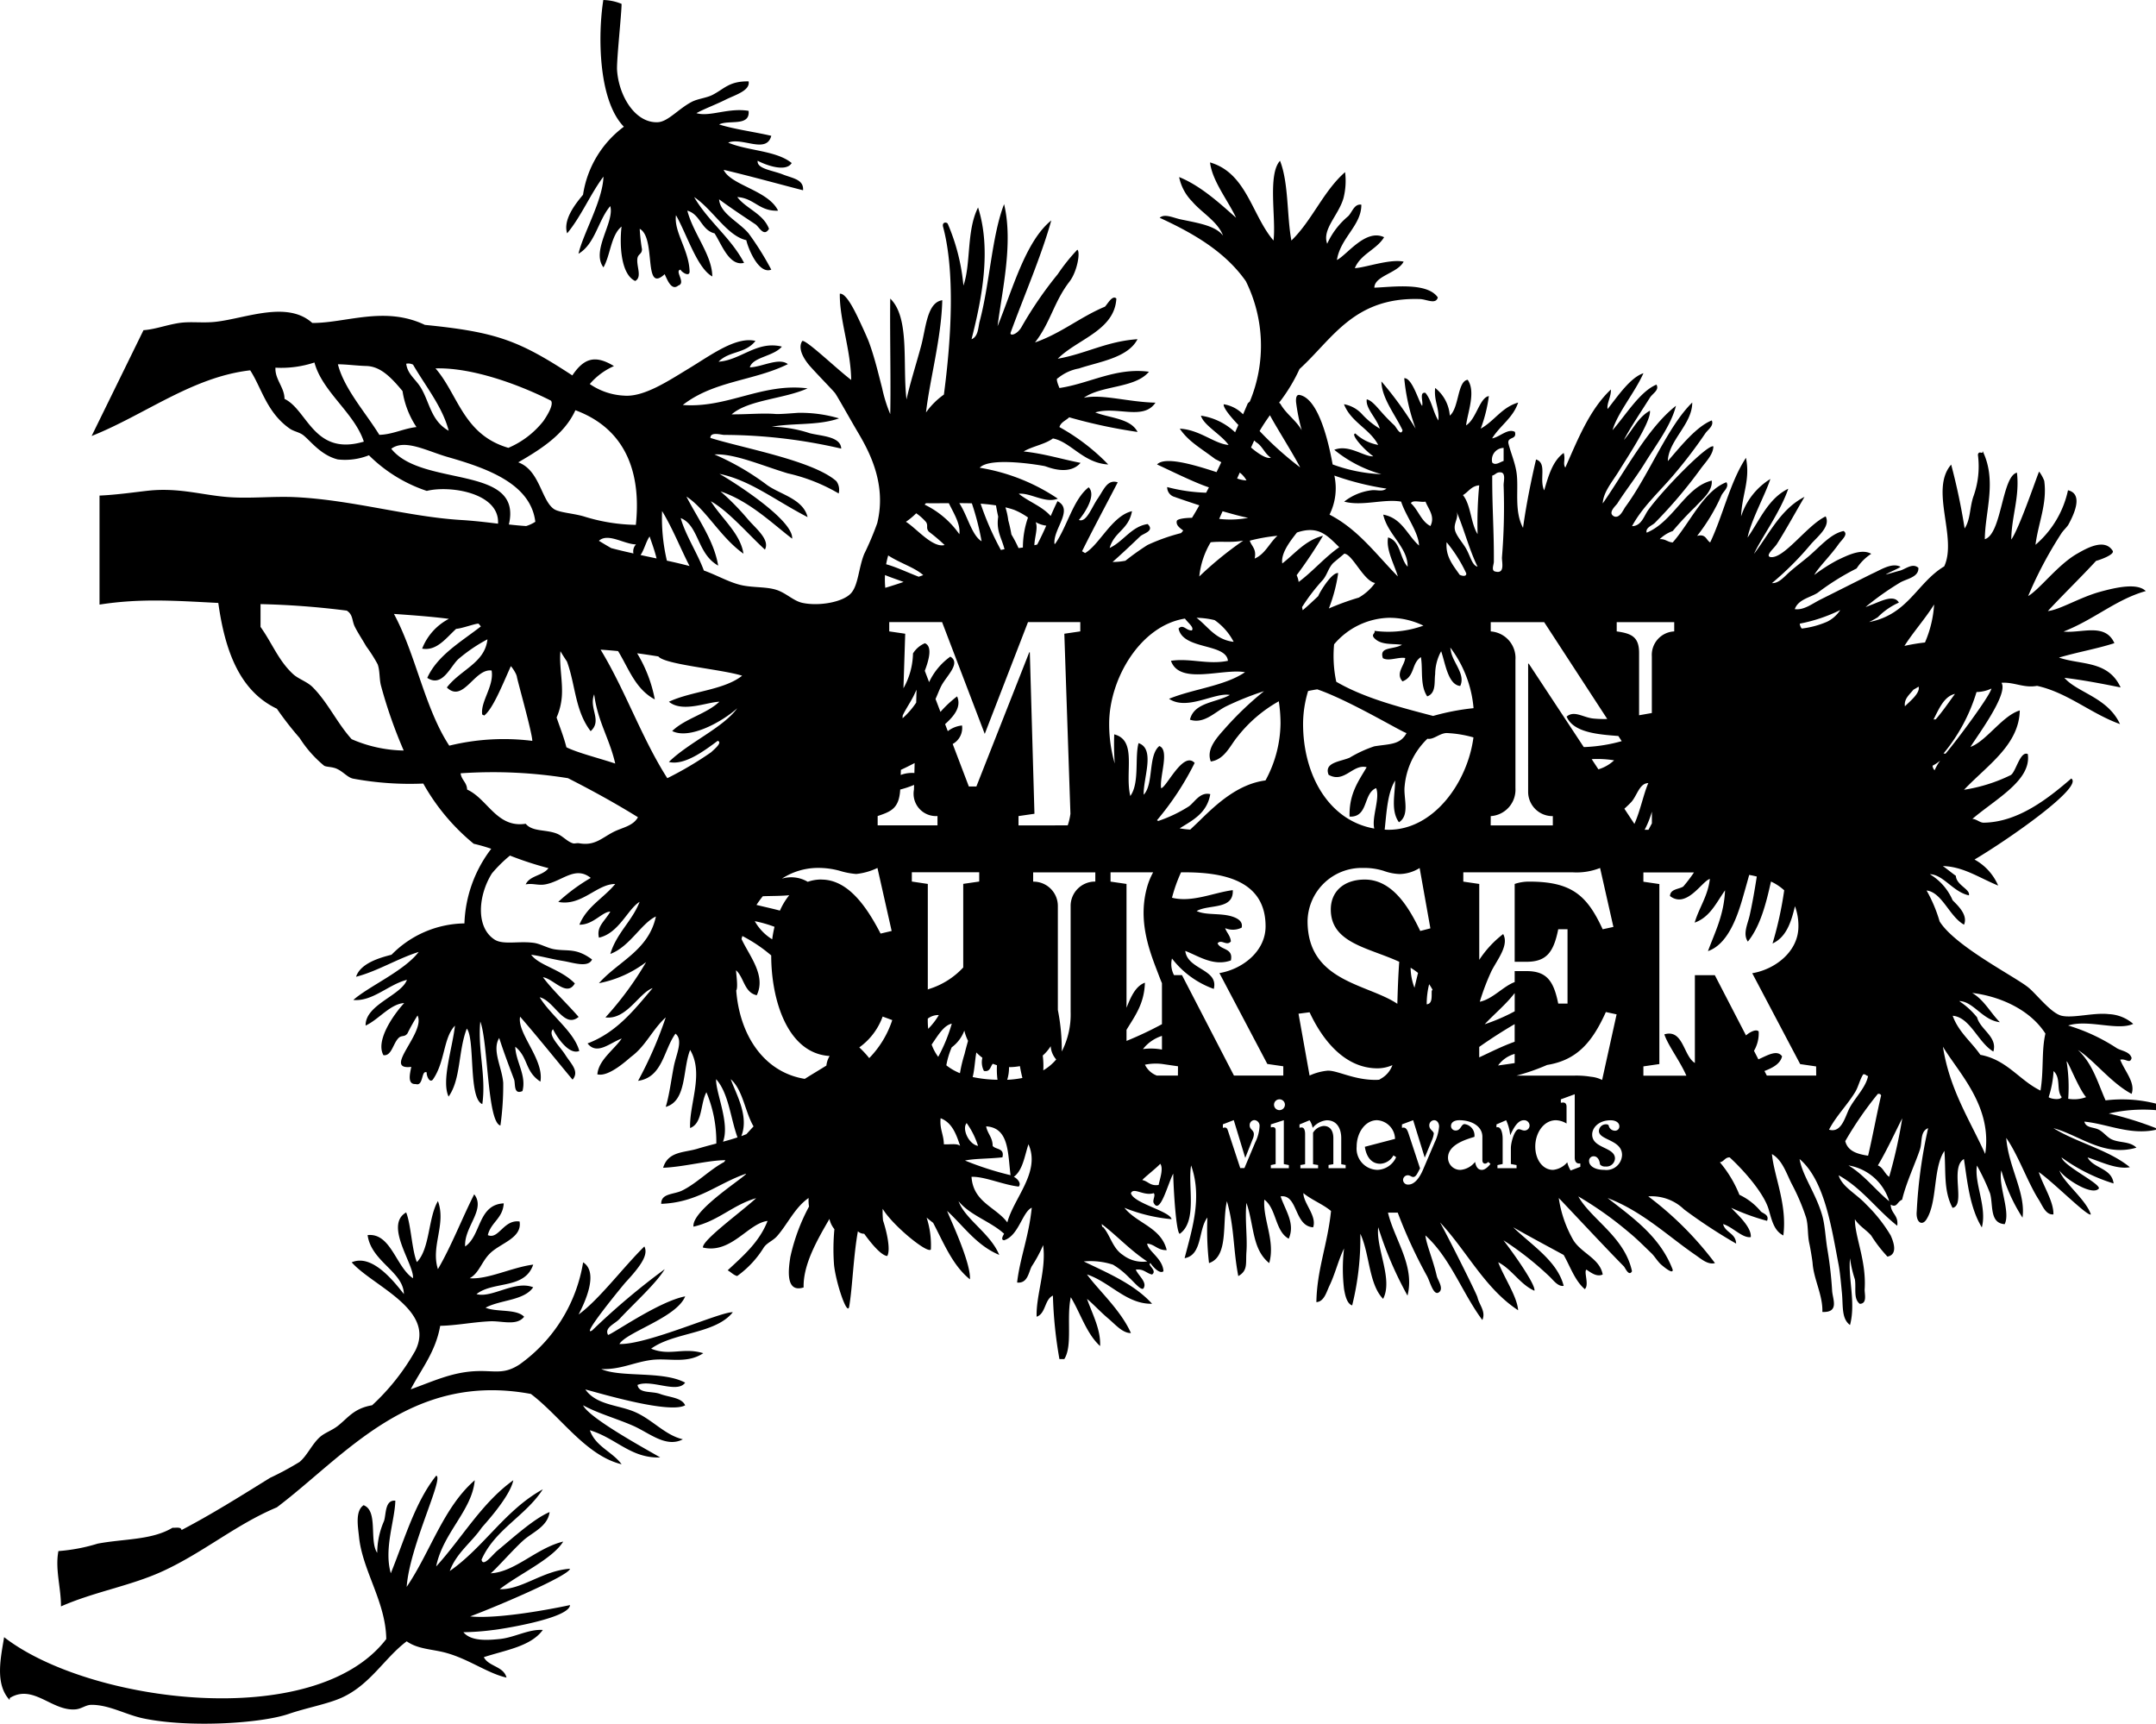 <svg xmlns="http://www.w3.org/2000/svg" width="214.39" height="171.401" viewBox="0 0 214.39 171.401">
  <g id="Group_66" data-name="Group 66" transform="translate(-11.778 -136.014)">
    <path id="Path_223" data-name="Path 223" d="M240.034,270.707v-.647a13.679,13.679,0,0,0-5.015-.324c-.792-1.789-1.269-3.622-2.75-5.014,1.588,1,3.295,3.283,5.339,4.368.4-1.121-.67-2.229-1.134-3.4.576-.137.97.469,1.134-.163-.173-.639-.977-.7-1.456-.971a18.413,18.413,0,0,0-4.854-2.264c2-.64,4.891.552,6.472-.161a3.957,3.957,0,0,0-2.427-.971c-1.485-.176-3.541.428-4.691.162-1.017-.236-2.386-2.008-3.235-2.75-1.192-1.038-7.34-4.117-8.9-6.633a14.453,14.453,0,0,0-1.295-3.074c1.543.184,2.264,2.589,3.721,3.4.411-.954-.594-1.884-1.133-2.428a5.567,5.567,0,0,0-2.265-2.589c1.329.02,2.321,1.777,3.883,2.1.169-.605-1.254-1.007-1.295-1.942-.445-.308-.849-.66-1.294-.969,2.029.053,3.566,1.144,5.5,1.941a5.356,5.356,0,0,0-2.351-2.589c3.352-1.983,10.892-7.238,9.619-8.058-2.326,2.013-5.3,4.343-8.7,4.393-.4.007-.7-.356-1.13-.379,2.37-2.016,5.888-3.847,5.508-6.445-.776-.359-1.2,1.876-1.727,2.106a16.131,16.131,0,0,1-4.613,1.445c2.3-2.423,5.467-4.443,5.544-7.888-1.709.5-3.335,3.063-4.9,3.624.552-.935,3.8-5.247,3.081-6.373,1.268-.093,2.2.547,3.536.305,3.026.663,5.385,2.778,8.248,3.8-1.226-2.662-4.249-3.118-5.526-4.6,1.906.227,3.749.588,5.588.956-1.249-2.717-3.979-2.213-6.131-2.97,2.114-.607,3.727-.859,5.511-1.433-.914-2.056-3.279-.965-5.056-1.151,3.09-1.215,5.206-3.19,8.177-4.028-.825-.817-2.847-.4-4.6.088-1.974.552-3.959,1.778-5.138,1.9,1.559-1.684,3.246-3.308,4.8-4.994.231-.045,1.914-.616,1.641-1.01-.814-1.277-2.637-.208-3.516.293-1.931,1.1-3.729,3.545-4.884,4.22a40.033,40.033,0,0,1,3.323-6.262c.193-.29.56-.618.69-.859.415-.773,1.589-3.015-.05-3.4a9.865,9.865,0,0,1-3.232,5.423c.275-2.172,1.181-4.091.87-6.362a3.733,3.733,0,0,0-.508-.916c-.132.191-1.931,5.576-2.769,6.758.018-2.3.847-4.217.562-6.652-1.5.347-1.5,6.1-3.194,6.616.022-2.784,1.232-5.8-.223-8.777.051.436-.354-.113-.465.373a8.823,8.823,0,0,1-.463,4.2c-.367,1.13-.271,2.238-.856,3.134a62.774,62.774,0,0,0-1.339-6.349c-2.162,2.483.637,7.251-.691,10.12-2.708,1.624-3.575,4.794-7.471,5.536a9.558,9.558,0,0,0,.863-.476,6.786,6.786,0,0,1,2.1-1.457c-.47-.838-1.773-.147-2.589.163-.237.089-.479.187-.719.281.269-.247.578-.465.809-.654a28.107,28.107,0,0,1,2.574-1.756c.631-.4,1.92-.53,1.864-1.494-.608-.528-1.3.167-1.9.3-.143.032-1.194.34-1.341.37.188-.163,1.278-.6,1.466-.768-.836-.449-1.945.285-2.75.648-.229.1-4.253,2.132-5.177,2.588-.849.42-1.681,1.1-2.589.971.346-.971,1.512-1.143,2.264-1.618a24.874,24.874,0,0,1,3.884-2.427,4.918,4.918,0,0,1,1.455-1.456c-.984-.549-2.375.155-3.4.647a16.992,16.992,0,0,0-2.265,1.456c.4-.738,1.631-1.934,2.427-3.074.287-.41,1.006-.975.486-1.294-1.311.267-2.383,1.614-3.559,2.589-.6.5-1.223.966-1.78,1.456s-1.1,1.178-1.78,1.132a30.307,30.307,0,0,0,3.883-3.883c.687-.775,1.961-1.762,1.456-2.75-1.864.886-4.147,4.256-5.5,4.045-.538-.143.375-.868.647-1.294.87-1.363,1.883-3.213,2.75-4.691-2.361,1.2-3.478,3.64-5.016,5.662.568-1.338,2.628-4.167,3.4-6.471-1.993.972-2.826,3.106-4.044,4.853.325-1.671,1.775-4.3,2.265-5.824a6.817,6.817,0,0,0-2.912,3.721c.085-2.2.93-3.593.485-5.824-1.586,2.406-2.273,5.708-3.559,8.412-.412-.234-.41-.884-1.3-.647a18.785,18.785,0,0,0,2.427-4.044c.2-.4.794-.822.486-1.294-2.268.861-3.621,4.037-5.339,5.986-.514-.025-.711-.366-1.294-.323a3.457,3.457,0,0,1,1.294-.809,32.628,32.628,0,0,1,2.265-2.426c.682-.75,1.707-1.526,1.618-2.59-2.62.617-3.8,4.071-6.471,5.178-.157-.492.564-.72.809-.971a46.7,46.7,0,0,0,4.53-5.339c.5-.7,1.273-1.429,1.294-2.265-.522-.3-5.013,4.285-6.471,6.31-.434.6-.672,1.6-1.618,1.618,1.038-1.939,2.776-3.473,4.206-5.177a46.691,46.691,0,0,0,3.075-4.044c.246-.367.887-.761.647-1.294-1.544.613-3.112,2.6-4.369,4.044.054-2.045,2.438-3.674,2.427-5.824-2.467,2.418-4.24,7.083-6.633,10.355-.243.331-.564,1.181-1.132.97-.7-.348.183-1.072.323-1.294.806-1.274,1.847-2.582,2.75-4.045,1.179-1.906,2.591-3.727,3.074-5.662-2.813,2.2-5,6.434-7.28,9.707.04-1.124.989-2.2,1.618-3.235.66-1.092,3.23-4.908,3.073-5.986-1.183.65-1.727,1.939-2.588,2.912.572-1.119,1.633-2.694,2.588-4.207.27-.427.963-.752.647-1.295-1.639.68-3.033,3.006-4.367,4.53.515-1.75,2.21-3.721,3.073-5.663-1.3.423-2.561,2.292-3.559,3.559-.12-.516.367-1.261.323-1.941-2.111,1.988-3.273,4.924-4.531,7.765-.27-.417.04-.771-.161-1.455-1.1.79-1.511,2.264-1.941,3.721-.525-1.126.323-2.709-.809-3.074-.445,1.9-.955,4.341-1.294,6.8-.914-1.708-.405-3.872-.647-5.5-.155-1.039-.606-2.045-.809-2.912-.1-.689.873-.312.647-1.132-.709-.379-1.519.526-2.265.647.779-1.27,2.076-2.022,2.588-3.559-1.633.47-2.365,1.841-3.72,2.589a14.482,14.482,0,0,0,.808-3.236c-.925.156-1.253,2.3-2.265,2.913.151-1.261.993-3.341.162-4.53-1.026.109-.856,2.81-1.78,3.559a3.876,3.876,0,0,0-1.456-2.75c-.137,1.323.426,1.947.322,3.236-.528-.819-.673-2.023-1.294-2.751-.638-.1-.19.889-.324,1.295-.344-.411-.981-2.794-1.779-2.75a20.029,20.029,0,0,0,1.132,5.016,36.058,36.058,0,0,0-3.4-4.692c.016,1.657,1.4,3.347,2.1,4.854-.184.643-.644-.333-.809-.485-.346-.321-.67-.65-.97-.971-.648-.69-1.226-1.508-1.78-1.619-.14.9,1.01,1.9,1.295,2.913a7.869,7.869,0,0,1-1.78-1.456,3.182,3.182,0,0,0-1.779-.971c.692,1.789,2.541,2.419,3.4,4.045a4.482,4.482,0,0,1-2.264-1.132c-.544.018.8,1.568,1.78,2.264-.917.07-2.425-1.224-3.883-.646a12.84,12.84,0,0,0,4.691,2.426,15.943,15.943,0,0,1-4.853-.971c-.393-2.148-1.372-6.52-3.275-6.906-.291-.059-.4.219-.361.721a19.682,19.682,0,0,0,.561,2.788c-.564-1-1.528-1.6-2.1-2.589a.511.511,0,0,0-.151-.152,16.818,16.818,0,0,0,2.033-3.349c3.272-2.973,5.389-7.171,11.971-6.957.669.021,1.586.575,1.781-.162-1.055-1.54-4.544-1.033-6.311-.97.02-1.187,2.322-1.438,2.912-2.589-1.383-.29-3.806.6-4.853.648.583-1.413,2.157-1.835,2.911-3.075-1.838-.88-3.7,1.773-4.692,2.265.344-2.211,2.453-3.452,2.427-5.5-.7-.11-.906.736-1.294,1.132a7.671,7.671,0,0,0-2.1,2.75c-.539-1.429,1.128-2.826,1.618-4.53a6.937,6.937,0,0,0,.161-2.589c-2.161,1.883-3.279,4.811-5.339,6.8-.461-2.46-.262-5.73-1.132-7.928-1.255,1.365-.367,5.808-.648,7.928-2.164-2.527-2.669-6.714-6.31-7.766.214,1.837,1.759,3.742,2.589,5.5-1.381-1.206-3.427-3.151-5.662-4.044a4.8,4.8,0,0,0,1.294,2.427c.948,1.12,2.534,1.975,3.075,3.4-.751-.993-2.454-1.249-4.207-1.618-.763-.161-1.6-.6-2.1-.162,3.4,1.562,6.53,3.393,8.574,6.31a14.449,14.449,0,0,1,.394,11.957l-.2.178s-.176.418-.472,1.1a3.428,3.428,0,0,0-1.925-1c-.065.342.672,1.229,1.457,2.06q-.154.345-.325.728l-.01-.011a6.279,6.279,0,0,0-3.388-1.644c.274.967,2.014,1.867,2.75,2.912-1.413-.112-2.884-1.528-4.855-1.618.879,1.274,1.928,1.82,3.53,3.024.2.1.4.2.6.314q-.232.489-.474.982c-2.282-.746-5.131-1.587-5.916-.762,1.1.5,3.7,1.8,5.159,2.277q-.138.268-.276.532a17.1,17.1,0,0,1-3.874-.562,1,1,0,0,0,.772.99c-.011.011,1.593.556,2.425.825-.249.446-.493.863-.73,1.243-.55,0-1.465.083-1.513.319-.091.44.327.7.641.947-.073.092-.144.175-.214.252a19.014,19.014,0,0,0-3.334,1.183,25.151,25.151,0,0,0-2.2,1.567,6.459,6.459,0,0,1-1.277.122c.95-.839,1.9-1.739,2.749-2.55.321-.3,1.466-.525.74-1.219-1.612.23-2.418,1.745-3.78,2.376.476-1.639,1.883-1.8,2.222-3.657-1.972.451-3.226,3.328-4.665,4.167q-.149-.092-.3-.183c1.145-2.314,2.685-5.173,3.545-6.855-1.042-.325-1.384.75-1.992,1.627s-1.115,2.407-1.872,2.118c.518-.59,1.788-2.448.975-3.248-1.54,1.193-2.128,3.9-3.334,5.624H130.5c-.155-1.481,1.948-3.388.3-4.246-.235.478-.458.976-.678,1.478-.838-.958-2.176-1.416-3.175-2.213,1.17-.122,2.62.991,3.883.486a19.509,19.509,0,0,0-7.766-3.074c1.049-1.132,6.178-.231,6.487-.156.263.064,2.375,1.01,3.544-.33-1.9-.367-3.61-.919-5.662-1.132.879-.523,2.106-.7,2.912-1.294,1.769.331,3.014,2.449,5.5,2.588a20.67,20.67,0,0,0-4.853-3.72c.148-.5.647-.647.97-.971a51.843,51.843,0,0,0,6.8,1.456c-.694-1.356-2.733-1.365-4.206-1.942,2.145-.644,4.792.827,5.986-.97-2.7-.059-5.295-.878-7.119-.486,1.766-1.254,5.1-.935,6.471-2.589-3.3-.444-5.934,1.184-8.9,1.618-.082-.208-.41-.968-.162-.971a4.552,4.552,0,0,1,2.1-.971c1.976-.667,4.866-1.045,5.824-2.912-3.079.21-5.132,1.448-7.927,1.941,1.928-1.945,5.656-2.8,5.824-5.985-.392-.382-.862.532-1.133.809-2.472,1.034-4.357,2.654-6.957,3.559,1.555-2,1.876-4.038,3.434-6.056.776-1.007,1.093-2.963.774-3.165a18.969,18.969,0,0,0-1.942,2.427,38.449,38.449,0,0,0-3.56,5.178c-.441.841-1.228,1.028-1.132.646,1.331-3.649,3.081-7.679,4.044-11.163-2.565,2.073-3.838,6.839-5.339,10.516.442-3.539,1.58-8.255.648-12.134-1.213,3.108-1.425,7.89-2.427,11.649-.159.6-.13,1.512-.809,1.78,1.029-4.047,1.986-8.914.648-13.1-1.168,2.31-.688,5.578-1.456,7.766a20.111,20.111,0,0,0-1.56-6.148c-.093-.178-.6-.2-.461.317,1.036,3.855.991,9.785.079,16.671a7.406,7.406,0,0,0-1.779,1.779c.361-3.208,1.532-7.419,1.618-11.163-1.518.224-1.62,2.735-2.1,4.53-.494,1.832-1.112,3.75-1.456,5.338-.416-3.466.359-8.124-1.618-10.029-.048,3.516.07,8.163,0,11.487a14.511,14.511,0,0,1-.808-2.589c-.4-1.548-.755-3.051-1.295-4.53-.226-.619-1.011-2.282-1.24-2.748-.616-1.252-1.208-2.158-1.672-2.105-.032,2.62,1.082,5.5,1.133,8.574-1.441-1.094-4.371-3.92-4.854-3.883-.253.338-.381,1.06.554,2.269.424.546,2.332,2.482,2.682,2.908.186.226,1.622,2.8,2.265,3.883,1.189,2,2.887,5.2,1.942,9.06a29.45,29.45,0,0,1-1.3,3.074c-.556,1.389-.583,3.079-1.294,3.883-.8.905-3.2,1.33-4.854.97-.888-.192-1.616-.987-2.589-1.294-1.054-.332-2.379-.2-3.559-.486-1.2-.293-2.35-.973-3.645-1.435-.62-1.69-1.864-3.589-2.3-5.214,1.815.731,1.62,3.553,3.724,4.726-.421-2.505-2-4.614-3.159-6.866,1.924,1.235,3.361,4.039,5.673,5.681-.3-2-2.155-3.479-3.243-5.215,1.751.971,3.7,3.273,5.376,4.809.522-.975-.875-2.072-1.675-2.994a24.958,24.958,0,0,0-2.74-2.794c2.9.969,5.173,3.215,7.123,4.7.156-1.875-6.027-5.776-7.233-6.443,3.069.632,5.484,2.6,8.768,4.3-.427-1.793-2.692-2.248-4-3.17a25.456,25.456,0,0,0-5.265-3.063c1.976-.106,4.653,1.082,7.294,1.882a17.537,17.537,0,0,1,5.062,2,1.443,1.443,0,0,0-.229-1.224c-2.334-2.058-9.295-3.281-12.527-4.3-.009-.651,1.087-.3,1.355-.3a51.966,51.966,0,0,1,11.656,1.364c-.051-1.208-1.929-1.235-3.118-1.528a12.782,12.782,0,0,0-3.789-.65c2.19-.386,4.614-.1,6.689-.829a13.457,13.457,0,0,0-4.079-.55c-.24.014-1.821.148-2.232.114-1.3-.106-2.779.047-4.367.036,1.666-1.452,5.207-1.528,7.548-2.583-4.518-.57-7.967,1.989-12.407,1.652,3.116-2.423,7.074-2.389,10.448-4.063-.889-.694-2.6.3-3.783.321.3-1.04,2.335-1.067,3.187-2.062-2.482-.618-4.079,1.35-6.295,1.5,1.082-1.1,2.654-.773,3.669-2.066-1.941-.47-4.447,1.426-6.673,2.77-1.964,1.186-4.41,2.829-6.383,2.671a6.579,6.579,0,0,1-3.42-1.155,6.706,6.706,0,0,1,2.406-1.785c-1.861-1.132-2.981-.8-4.14.929-5.316-3.474-7.524-4.313-14.664-5.025-4.006-1.911-7.84-.176-11.195-.19-2.5-2.256-6.629-.449-9.609-.117-1.323.148-2.508-.06-3.687.127-1.251.2-2.35.627-3.488.706l-5.157,10.522c5.282-2.1,9.992-5.869,15.766-6.53,1.128,1.721,1.632,4.185,3.927,5.792.419.293.964.351,1.365.668.715.566,1.734,1.979,3.416,2.4a6.425,6.425,0,0,0,3.1-.413,14.778,14.778,0,0,0,5.752,3.544c2.28-.573,7.266.185,7.085,3.258-1.129-.137-2.3-.283-3.711-.369-5.192-.317-10.678-1.968-16.341-2.264-2.21-.116-4.458.146-6.633,0-2.631-.176-5-.98-8.089-.648-1.14.123-3.215.422-4.853.486v10.84c4.142-.646,7.654-.374,11.811-.163.665,4.781,2.134,8.761,5.824,10.517a32.519,32.519,0,0,0,2.265,2.911,11.727,11.727,0,0,0,2.427,2.752c.239.15.807.091,1.294.323.663.314,1.064.869,1.618.971a31.023,31.023,0,0,0,6.956.485,20.979,20.979,0,0,0,5.016,5.987,16.433,16.433,0,0,1,1.741.5,12.91,12.91,0,0,0-2.666,7.419,10.34,10.34,0,0,0-7.25,3.116c-1.142.288-3.092.846-3.524,2.19,2.121-.549,4.124-1.81,6.226-2.467-1.453,1.9-4.979,3.423-6.5,4.773,1.914.181,3.518-1.555,5.331-2-.562,1.555-4.16,2.469-4.108,4.547,1.3-.6,2.45-2.154,3.836-2.24-1.118,1.219-2.862,3.756-2.066,5.183.811.115.949-1.149,1.5-1.7.326-.323.591-.058.893-.467a18.6,18.6,0,0,1,1-1.78c.836,1.71-3.56,5.465-.624,5.111-.111.6-.438,1.767.438,1.706.805.265.532-1.451,1.106-1.148-.069.2.239,1.106.6.709,1.234-1.763,1.029-4.15,2.2-5.366-.25,2.252-1.367,5.5-.632,7.053,1.24-1.752.947-4.542,1.811-6.759.842,1.048.138,6.948,1.542,7.507.4-2.814-.478-5.417-.2-8.209.784,2.078.686,10,2,10.339a28.786,28.786,0,0,0,.279-4.247c-.119-1.533-1.148-3.25-.4-4.458.444,1.389.994,2.839,1.479,4.121.155.415-.087,1.555.835,1.158.415-1.576-.666-2.908-.717-4.409,1.323,1.078.923,2.435,2.5,3.47.392-2.218-2.341-4.788-2.019-6.458,1.734,1.99,3.936,4.735,5.218,6.262.7-.832-.152-1.567-.723-2.467s-1.784-1.964-1.222-2.548c.342.706,1.559,2.6,2.612,2.161-.507-1.91-2.84-3.525-3.938-5.339,1.471.354,2.415,3.16,3.873,1.955-1.145-1.321-2.536-2.6-3.549-3.947,1.047.144,2.374,2.014,3.171.616-1.423-1.443-3.515-1.756-4.342-2.849.917.114,2.021.429,3.171.615,1,.162,2.493.711,2.885-.145-1.569-1.164-2.385-.8-3.72-1.011-.663-.1-1.4-.544-2.042-.638-1.5-.217-3.075.223-3.933-.331-1.9-1.229-1.628-4.405-.262-6.583a13.531,13.531,0,0,1,1.793-1.77,33.341,33.341,0,0,0,3.829,1.249c-.54.755-1.864.725-2.266,1.617.709-.14,1.234.128,1.942,0,1.7-.308,2.97-1.886,4.53-.646A18.257,18.257,0,0,0,81.157,250c2.321.461,3.829-1.788,5.663-1.78-1.14,1.4-2.832,2.237-3.559,4.046,1.376.025,2.264-1.294,3.073-1.3-.594,1.024-1.388,1.473-1.132,2.591,1.989-.44,2.864-2.853,4.044-3.561-.757,1.938-2.291,3.1-2.912,5.178,1.931-.713,3.088-3.059,4.531-3.722-.72,3.381-3.74,4.458-5.663,6.633a11.3,11.3,0,0,0,4.692-2.1,32.358,32.358,0,0,1-4.045,5.5c2.1.272,3.338-2.446,4.693-2.912-1.83,2.161-3.575,4.407-6.472,5.5.947,1.213,2.251-.084,3.4-.485-.843,1.181-2.3,2.145-2.426,3.559,1.166.308,3.11-1.564,3.4-1.779,1.425-1.066,2.08-2.688,3.4-3.884a39.619,39.619,0,0,1-2.751,6.311c2.45-.355,2.538-3.072,3.721-4.693.792.646.076,2.038-.162,3.236-.268,1.359-.451,2.89-.808,4.046,2.106-.591,1.663-3.73,2.426-5.663,1.4,2.356-.105,5.372,0,7.765,1.254-.471,1.007-2.443,1.618-3.559a12.721,12.721,0,0,1,.986,5.1c-.643.169-1.281.337-1.89.522-1.289.395-2.9.231-3.4,1.889,2.085-.085,4.492-.757,6.192-.753-.042.059-.081.12-.122.18-1.46.778-2.731,2.129-4.182,2.838-.834.41-2.1.261-2.077,1.322,3.673-.139,5.6-2.03,8.442-3l-.034.062c-.738.713-5.39,3.683-5.2,5.206,2.471-.551,3.887-2.157,6.232-2.833-1.472,1.361-5.42,4.212-5.288,4.911,2.8.655,4.5-2.421,6.421-2.645-.828,2.13-2.44,3.478-3.966,4.911.334.17.551.457.943.566a9.82,9.82,0,0,0,2.645-2.832c.326-.487.9-.659,1.323-1.134,1.057-1.2,1.773-2.855,3.14-3.794a3.749,3.749,0,0,0,.041.847,19.168,19.168,0,0,0-1.861,5.025c-.151,1.013-.572,3.62,1.322,3.022-.057-2.266,1.326-4.677,2.568-6.814a2.388,2.388,0,0,0,.493,1.019,21.089,21.089,0,0,0-.038,3.528c.17,1.75,1.33,5.228,1.511,4.154.327-1.946.415-4.982.862-7.469a.918.918,0,0,0,.625.245c.008-.012,1.481,2.142,2.292,2.211.344-.563,0-2.278-.417-3.538a8.347,8.347,0,0,1-.035-1.158c.957,1.631,4.481,4.52,4.794,4.044a8.951,8.951,0,0,0-.424-3.168c.212.18.428.354.647.52,1.066,2.027,1.941,4.244,3.659,5.619.125-1.69-2.165-6.434-2.264-6.8,1.658,1.524,2.93,3.434,5.177,4.37-.876-2.145-3.38-3.524-4.045-5.34,1.164,1.426,3.177,2,4.531,3.237-.048.1-.4.622,0,.647,1.445-.444,1.817-2.819,2.75-3.236-.3,2.93-1.174,4.987-1.457,7.44,1.063.119,1.14-1.035,1.457-1.616a13.5,13.5,0,0,0,1.132-2.1c.329,2.461-.723,5-.647,7.117.924-.315.769-1.711,1.618-2.1a42.655,42.655,0,0,0,.648,6.31h.485c.848-1.342.193-4.083.647-6.148.976,1.613,1.558,3.62,2.912,4.855.086-1.631-.773-3.189-1.3-4.692.669.56,1.35,1.312,2.1,1.941.7.587,1.443,1.483,2.265,1.456-1.01-2.281-3.208-4.234-4.369-5.824,2.279.743,3.931,2.972,6.472,2.912-1.743-1.925-4.318-3.016-6.794-4.207a7.184,7.184,0,0,1,2.912.323,7.821,7.821,0,0,1,1.617,1.3c.407.344,1.306,1.491,1.456.97.282-.571-.571-1.206-.809-1.78.8-.1,1.036.367,1.618.486.559-.4-.531-.963-.161-1.132.24.361.918,1.121,1.294.808-.066-1.282-1.553-2-1.618-2.751.783.082,1.042.684,1.942.649-.545-2.26-2.962-2.648-4.206-4.207a16.462,16.462,0,0,0,4.691,1.132c-.163-.808-3.811-1.583-4.045-2.589.276-.62,1.27.317,2.264,0,.222.207-.139.7,0,.971.629,1.226,1.389-1.849,1.942-2.913.033,1.629.289,5.859.647,5.987,1.793-1.272.778-4.814,1.134-6.8,1.135,3.2.086,6.362-.648,9.223,1.785-.318,1.346-2.861,2.266-4.044a28.861,28.861,0,0,0,.161,4.53c1.982-.66,1.279-4.006,1.78-6.148.753,2.594.606,4.728,1.132,7.442.983-.563.721-1.273.81-2.426.107-1.429-.167-3.228,0-4.853.781,2.259.545,4.6,2.264,5.986.625-2.194-.64-4.321-.486-6.31,1.217.886,1.058,3.149,2.427,3.884.661-1.513-.312-2.746-.809-4.208,1.737-.238,1.329,2.956,3.236,3.075.392-1.135-.968-2.383-.971-3.4.825.685,1.93,1.09,2.75,1.779-.346,3.359-1.4,5.787-1.457,9.06.774-.036,1.014-1.033,1.295-1.618.583-1.21.881-2.541,1.457-3.721a17.128,17.128,0,0,0,0,4.045c.09.5.255,1.455.808,1.618a27.749,27.749,0,0,0,.81-7.118c.936,1.975.827,5,2.265,6.471,1.013-1.94-.726-5.007-.486-7.118a36.7,36.7,0,0,0,2.912,6.794c.76-2.987-1.319-5.6-1.941-8.25h.97a48.593,48.593,0,0,0,2.912,6.308c.292.522.639,2,1.179,1.617.524-.366-.116-1.218-.208-1.617-.386-1.675-1.019-3.075-1.133-4.044,2.471,2.222,3.661,5.723,5.663,8.413.372-.849-.3-1.476-.486-2.266-.078-.336-2.8-5.773-3.721-7.441,2.662,2.836,4.443,6.558,7.765,8.736-.093-1.347-1.368-3.2-1.982-4.774,1.362.688,2.178,2.205,3.6,2.832.173-.563-2.152-3.834-3.074-5.014a30.918,30.918,0,0,1,4.53,3.558c.406.372.877,1.073,1.456.971-.623-2.467-3.2-4.05-5.016-5.823,1.648.941,3.337,1.84,5.016,2.751.664,1.17,1.111,2.555,2.1,3.4.466-.417-.121-1.735.162-1.942.463.309,1.035.758,1.619.486-.283-1.585-2.09-2.1-2.912-3.4a11.8,11.8,0,0,1-1.457-4.207c2,2.1,4.483,4.779,6.473,6.8.13.132.5,1.052.808.484-.729-3.423-4.035-5.132-5.339-7.442a35.3,35.3,0,0,1,5.016,3.56c.764.618,1.539,1.4,2.266,2.1.322.312.616.828.97,1.132.256.221,1.2,1.009,1.132.486-1.25-3.279-3.929-5.13-6.471-7.117,3.485,1.334,6.025,3.809,8.736,5.663.559.382,1.229,1,1.942.808a33.111,33.111,0,0,0-6.633-6.634,4.637,4.637,0,0,1,3.559,1.294,52.326,52.326,0,0,0,5.177,3.4c-.033-1.046-1.08-1.077-1.295-1.94.96.283,1.92,1.421,2.752,1.294.108-1.033-1.526-2.42-1.942-2.912a21.811,21.811,0,0,0,3.559,1.294c.272-.651-.528-.755-.648-.971a6.2,6.2,0,0,0-2.1-1.618,11.815,11.815,0,0,0-1.942-3.235c.421-.065.489-.483.971-.486,1.254,1.136,3.395,3.5,3.882,5.177.323,1.116.528,2.108,1.457,2.589.4-3.088-.916-5.852-1.133-8.09,1,.551,1.419,1.854,1.942,2.912a21.04,21.04,0,0,1,1.456,3.4c.231.817.128,1.729.323,2.587.1.441.3,1.654.323,1.943.111,1.608,1.031,3.2.971,4.853,1.706.075,1.027-1.256.971-2.1a38.4,38.4,0,0,0-.485-4.206c-.176-1.1-.23-2.322-.486-3.236-.62-2.222-1.972-3.956-2.266-5.663,2.5,2.116,3.183,6.87,3.883,10.516.145.759.242,1.928.324,2.751.136,1.351-.063,2.594.808,3.237.589-2.2-.2-4.627,0-6.634a11.582,11.582,0,0,0,.486,2.1c.141.879-.174,1.918.486,2.427.774-.015.457-1,.485-1.456.179-2.838-.981-5.206-.971-6.956.408.661,1.122,1.048,1.618,1.617a13.774,13.774,0,0,0,1.62,2.1c1.172-.224.474-1.744.323-2.1a15.021,15.021,0,0,0-2.426-3.074c-.981-1.07-2.417-1.756-2.752-2.912,2.325,1.289,3.8,3.429,5.825,5.016.151-1.067-.634-1.2-.647-2.1.625.366.638-.3,1.133-.486.407-1.719,1.361-3.724,1.779-5.016.241-.745-.008-1.768.809-2.1a48.243,48.243,0,0,0-1.132,8.251c-.113,1.1.524,1.53.971.81,1.105-1.752.627-5.091,1.779-6.8.163,2.075-.106,3.949.809,5.663,1.346-.245-.3-4.011,1.133-4.855.33,2.167.565,4.819,1.779,6.8.534-2.027-.769-4.381-.486-6.15a21.249,21.249,0,0,1,1.3,2.752c.334,1.132-.071,2.977,1.457,3.074.616-1.2-.678-3.89-.325-5.34a16.739,16.739,0,0,0,2.1,4.693c.342-2.467-1.4-5.015-1.618-7.929,1.209,1.733,2.138,4.437,3.235,6.148.36.561.688,1.536,1.456,1.457.04-1.283-1.03-2.853-1.456-4.207,1.47,1.01,4.889,4.483,5.178,4.207-.493-1.5-2.8-3.245-3.122-4.375.483.8,3.3,2.616,3.93,1.786.013-.552-3.492-2.223-3.721-3.075a17.56,17.56,0,0,0,5.176,2.589c-.184-1.541-1.982-1.469-2.589-2.589,1.234.386,2.874,1.223,4.207.972-2.1-1.725-5.236-2.422-7.6-3.884,2.611.71,5.008,2.885,8.252,1.941-.644-.639-1.644-.462-2.427-.81-.476-.208-.823-.715-1.295-.969-.537-.289-1.285-.149-1.456-.81,2.312.231,4.551,1.372,7.119.81v-.162a33.506,33.506,0,0,0-4.692-1.455A15.445,15.445,0,0,1,240.034,270.707Zm-22.018-33.793a.742.742,0,0,1-.2-.457,3.941,3.941,0,0,0,.755-.506A5.674,5.674,0,0,0,218.016,236.914Zm4.172-7.783a3.539,3.539,0,0,0,1.482-.346c-.15.737-3.364,5.056-4.567,6.481-.067-.011-.135-.021-.2-.031a.779.779,0,0,0,.077-.084A17.49,17.49,0,0,0,222.188,229.131Zm-2.145.188c-.625.849-1.208,1.717-1.914,2.53-.075,0-.145.007-.218.011C218.446,230.833,218.948,229.561,220.043,229.319Zm-33.635-7.135h5.719v.921a2.338,2.338,0,0,0-2.226,2.485v5.63c-.411.071-.835.147-1.268.222v-6.2c0-1.618-.781-1.935-2.225-2.138ZM175,215.7c-.041.48.341,1.7-.647,1.456-.461-.067-.165-.693-.162-.971.023-3.021-.177-5.434-.161-8.575.308-.069.406-.348.809-.324.581.021.31.908.323,1.294A61.2,61.2,0,0,1,175,215.7Zm.162-10.84v1.294c-.363.111-.811.487-1.132.161A1.18,1.18,0,0,1,175.157,204.858Zm-1.281,36.611a2.625,2.625,0,0,0,2.456-2.771V225.936a2.647,2.647,0,0,0-2.456-2.831v-.921h5.314l6.272,9.627a10.656,10.656,0,0,1-1.394-.045c-.99-.1-1.9-.841-2.645-.189.674,1.595,3.151,1.771,5.143,1.927l.334.512a15.9,15.9,0,0,1-3.587.583c-.063,0-.127,0-.191,0l-5.463-8.285H177.6v10.128l-.013.007s.008.008.013.011v2.559a2.417,2.417,0,0,0,2.455,2.452v.926h-6.18Zm12.516,19.712-1.441,6.523a3.062,3.062,0,0,0-1.1-.317,9.041,9.041,0,0,0-1.588-.117h-5.817a20.909,20.909,0,0,0,3.032-1.057c2.981-.479,4.5-2.276,5.846-5.263Zm-.248-25.26a3.937,3.937,0,0,1-1.562.895l-.667-1.012A10.245,10.245,0,0,1,186.145,235.922Zm-4.081,11.139a6.352,6.352,0,0,0,2.686-.434l1.325,5.862-1.067.231c-1.534-3.321-3.034-4.737-7.278-4.737a4.393,4.393,0,0,0-1.472.231v7.741h1.156c1.993,0,2.712-.926,3.175-3.235h.924v7.392h-.924c-.463-2.309-1.182-3.233-3.175-3.233h-1.156v1.093c-1.132.413-2.2,1.7-3.469,1.954a22.953,22.953,0,0,1,1.176-3.083c.6-1.155,1.75-2.556,1.147-3.647a10.459,10.459,0,0,0-2.377,2.567v-7.549l-1.585-.231v-.922Zm-5.805,12.018v1.8l-.019.01a19.054,19.054,0,0,1-2.964,1.278c.941-1.01,2.022-1.893,2.882-2.975A.533.533,0,0,1,176.258,259.079Zm-3.528-50.5a40.093,40.093,0,0,0-.161,4.853c-.691-1.088-.657-2.9-1.456-3.882C171.662,209.237,171.938,208.65,172.73,208.579Zm-2.264,2.589c.765,1.77,1.268,3.8,2.1,5.5-.544-.14-.691-.986-1.132-1.78-.348-.624-1.036-1.334-1.132-1.941C170.2,212.285,170.745,211.766,170.466,211.168Zm-.971,3.074a14.369,14.369,0,0,1,1.942,3.075c.054.291-.265.333-.646.161C170.124,216.514,169.369,215.65,169.494,214.242Zm-.546,10.84c.407,1.174.681,3.339,1.893,3.445.531-1.113-.644-2.236-.9-3.331-.036-.158-.065-.321-.086-.487a11.6,11.6,0,0,1,2.311,6.027,23.43,23.43,0,0,0-4.019.773c-3.449-.9-6.885-1.8-9.633-3.4a12.369,12.369,0,0,1-.214-3.723,7.385,7.385,0,0,1,5.428-2.636,7.745,7.745,0,0,1,3.453.779,10.235,10.235,0,0,1-4.865.516c.1.279-.317.319-.075.664.679.795,1.827.582,2.809.725-.91.517-2.289.154-1.9,1.33.58.339,1.541-.139,2.222-.015-.079.765-.994,1.546-.266,2.324,1.259-.5.863-1.774,1.824-2.415.218,1.24-.108,2.808.629,3.905.916-.33.683-1.451.79-2.2A4.779,4.779,0,0,1,168.949,225.082Zm-11.187,12.282c1.555.876,2.412-1.119,3.777-.755-.814,1.388-1.764,2.643-1.7,4.911,1.9.079,1.329-2.322,2.643-2.834.409,1.023-.461,2.886-.187,4.02-4.513-.791-7.08-5.306-7.08-10.418a11.4,11.4,0,0,1,.5-3.258c.294-.062.595-.119.912-.165,3.192,1.09,8.538,4.32,8.877,4.345-.629,1.186-1.691,1.071-3.211,1.321a12.359,12.359,0,0,0-2.455,1.133C158.895,236.064,157.274,236.132,157.761,237.364Zm-1.026-17.784c-.511.48-1.017.966-1.558,1.416-.022-.1-.044-.207-.065-.31a19.551,19.551,0,0,1,2.087-2.723c.443-.564.5-1.091.971-1.618.1-.115,1.167-.97,1.132-.971.809.01,1.931,2.727,3.073,2.912a5.218,5.218,0,0,1-1.618,1.455,26.115,26.115,0,0,0-2.978,1.081,15.883,15.883,0,0,0,.926-3.516C158.059,217.2,156.812,219.317,156.735,219.58Zm10.656-9.382c.258.717.984,1.446.486,2.426-.929-.473-1.2-1.6-1.941-2.266C166.108,209.992,166.953,210.3,167.391,210.2Zm-9.06-2.589a27.961,27.961,0,0,0,5.176,1.295c-.44.347-.954.1-1.455.161a5.465,5.465,0,0,0-2.75,1.133c1.795.482,3.969-.3,5.662,0,.479,1.474,1.725,3.005,1.78,4.368-1.176-1.036-1.69-2.732-3.56-3.074.445,2,2.452,3.234,2.426,5.177-.786-.832-.686-2.548-1.941-2.912-.236,1.209.631,2.71.97,3.883-2.143-2.171-3.945-4.683-6.795-6.148A5.885,5.885,0,0,0,158.331,207.609Zm-3.4-.809a32.812,32.812,0,0,1-4.04-3.621c.316-.55.667-1.065,1.027-1.571C152.527,202.748,154.2,205.387,154.933,206.8Zm-5.016,7.281a17.248,17.248,0,0,1,2.751-.486c-.8.709-1.21,1.811-2.266,2.265C150.615,214.894,150.1,214.654,149.918,214.08ZM144.9,217.64a8.261,8.261,0,0,1,1.133-3.4c1.143-.124,1.989.065,3.236-.162A35.173,35.173,0,0,0,144.9,217.64Zm3.415,6.5c-1.817-.209-2.534-1.517-3.689-2.389a8.135,8.135,0,0,1,1.8.232A5.948,5.948,0,0,1,148.318,224.143Zm-1.435-12.228.335-.755c.9.252,1.757.5,2.539.656A9.457,9.457,0,0,1,146.883,211.915Zm3.473-7.778.035.007h0l.163.153c.63.371.853,1.147,1.467,1.533-.52.212-1.749-.806-1.973-1.01Zm-1.429,3.177a2.471,2.471,0,0,1,.668.779,3.043,3.043,0,0,1-.93-.191Zm-5.454,14.515c.319.444.943.881.69,1.18-.58.028-.849-.664-1.322-.189.438,2.144,4.729,1.438,4.91,3.21-1.989.415-3.747-.288-5.667,0,.868,2.446,5.137.73,7.366,1.133-2.022,1.378-5.143,1.657-7.555,2.645,1.8,1.219,4.564-.672,6.044-.379-1.371.77-3.556.725-3.966,2.456,1.413.467,2.5-.788,3.589-1.322a29.119,29.119,0,0,1,3.776-1.512,31.758,31.758,0,0,0-3.776,3.589c-.785.9-2.028,2.123-1.512,3.4,1.374-.184,1.943-1.622,2.645-2.455a13.749,13.749,0,0,1,4.114-3.53,14.623,14.623,0,0,1,.171,2.231,12.115,12.115,0,0,1-1.494,5.639c-2.711.352-4.843,2.325-6.468,3.919-.328.321-.671.644-1.017.969a8.484,8.484,0,0,1-1.05-.124c1.306-.814,2.72-1.508,3.044-3.4-1.03-.247-1.568.827-2.138,1.221a13.861,13.861,0,0,1-3.035,1.447c-.043-.023-.085-.049-.128-.072a28.437,28.437,0,0,0,3.748-5.7c-1.144-1.234-2.808,2.467-3.334,2.511-.174-1.145.87-3.792-.178-4.191-1.141.93-.537,3.779-1.556,4.842-.054-1.655,1.185-4.565-.512-5.13-.39,1.445.117,3.965-.818,5.256-.576-2.387.709-5.537-1.6-6.129a26.824,26.824,0,0,0,.05,2.895,14.015,14.015,0,0,1-.553-3.954C135.944,227.8,139.054,222.526,143.473,221.83Zm-14.844-9.591a2.911,2.911,0,0,0,1.057.354c-.286.65-.585,1.28-.9,1.878l-.281.068C128.509,213.793,128.888,212.815,128.629,212.238Zm-2.169-1.231a6.828,6.828,0,0,1,1.411.774,9.019,9.019,0,0,0-.508,2.984c-.142.021-.287.04-.434.057a12.608,12.608,0,0,0-.708-1.351,14.257,14.257,0,0,0-.311-1.4,7.01,7.01,0,0,0-.287-1.3C125.9,210.835,126.184,210.911,126.459,211.007Zm-1.774-.433c.064.375.137.749.221,1.124-.208,1.455.333,2.074.627,3.239v0c-.118.02-.239.044-.362.071a28.493,28.493,0,0,1-2.012-4.6C123.681,210.443,124.19,210.495,124.685,210.574Zm-2.4-.206a26.748,26.748,0,0,1,.97,3.775c-.979-.583-1.387-2.528-2.218-3.79C121.462,210.353,121.88,210.357,122.286,210.368Zm-4.564-.009c.788.011,1.544,0,2.276,0,.5,1.033,1.176,2.07,1.046,3.084a8.967,8.967,0,0,0-3.454-2.943Zm-.97,1a5.21,5.21,0,0,1,.976.87c.256.382-.054.592.291.966a18.21,18.21,0,0,1,1.559,1.322c-1.187.321-2.8-1.661-3.847-2.31A7.06,7.06,0,0,0,116.752,211.358Zm-2.787,4.193c1.2.781,2.606,1.181,3.489,1.958l-.451.161c-1.119-.43-2.224-.962-3.239-1.241A8.947,8.947,0,0,1,113.965,215.551Zm-.318,1.95c.558.236,1.163.427,1.853.689-.613.207-1.222.405-1.822.582A8.709,8.709,0,0,1,113.647,217.5Zm-12.154,31.939c.876-.034,1.8-.019,2.634-.1a6.6,6.6,0,0,0-.924,1.528c-.761-.2-1.555-.376-2.333-.565A10.405,10.405,0,0,1,101.493,249.441Zm1.171,3.038a11.613,11.613,0,0,0-.231,1.245,4.963,4.963,0,0,1-1.732-1.805A12.635,12.635,0,0,1,102.664,252.479ZM91.481,211.135c1.069,1.767,1.8,3.653,2.73,5.468q-1.093-.284-2.252-.534A18.416,18.416,0,0,1,91.481,211.135Zm-1.241,2.533c.25.719.512,1.436.692,2.18q-.794-.167-1.595-.339C89.686,215.035,89.892,214.145,90.239,213.667ZM82.861,201.11c5.428,2.014,6.5,6.833,6.011,11.4a18.209,18.209,0,0,1-5.148-.833c-1.089-.325-2.5-.384-3.015-.753-1.245-.885-1.408-3.863-3.531-4.63C79.239,205.089,81.737,203.591,82.861,201.11Zm5.773,14.242c-.743-.165-1.484-.337-2.21-.53-.4-.228-.8-.466-1.226-.728.906-.82,2.494.342,3.69.359A.993.993,0,0,0,88.633,215.352Zm-7.259,9.722c.2.353.424.69.646,1.026.85,2.286.789,4.883,2.357,6.924,1.186-1.072-.212-2.266.352-3.662.331,2.661,1.543,4.44,2.091,6.882-1.625-.544-3.727-1.061-4.853-1.618-.266-1.048-.647-1.98-.978-2.963a6.176,6.176,0,0,0,.454-1.529C81.729,228.5,81.216,226.612,81.375,225.075Zm-.947-24.916c.322.4-.432,1.573-.76,2.044a8.841,8.841,0,0,1-3.472,2.649c-4.493-1.308-4.984-5.3-7.245-7.9C72.656,196.844,77.362,198.605,80.428,200.159ZM66.717,196.58c1.259,2.166,2.926,4.189,3.545,6.571-1.751-.973-1.881-2.783-2.75-4.248-.534-.9-1.331-1.341-1.476-2.415A1.034,1.034,0,0,1,66.717,196.58Zm-12.782,3.4c0-1.136-.965-1.941-.9-3.1a10.462,10.462,0,0,0,3.877-.516c.781,2.922,3.968,5,4.912,7.869C56.848,205.712,56.231,201.074,53.935,199.983Zm5.31-3.438c.8,0,1.916.146,2.815.17,1.364.038,2.377,1.006,3.611,2.494a8.89,8.89,0,0,0,1.386,3.58c-1.252.132-2.4.747-3.694.772C62.02,201.372,59.861,198.981,59.245,196.545Zm5.306,8.4c1.358-1.01,3.568.237,5.637.828,3.93,1.125,8.23,2.659,8.687,6.433a3.668,3.668,0,0,1-.9.421h-.052c-.577-.037-1.128-.091-1.677-.151C77.661,206.475,67.642,208.825,64.551,204.943ZM60.61,233.819c-1.459-1.619-2.362-3.656-3.882-5.177-.545-.545-1.406-.8-1.942-1.294-1.453-1.344-2.065-3.05-3.235-4.692V220.39a81.752,81.752,0,0,1,8.574.647c.639.4.5,1,.81,1.618.3.6.766,1.3,1.132,1.941a14.549,14.549,0,0,1,1.132,1.78c.231.648.154,1.434.324,2.1a47.046,47.046,0,0,0,2.265,6.472A13.453,13.453,0,0,1,60.61,233.819Zm9.708.647c-2.456-3.746-3.325-9.079-5.5-13.1,2,.139,3.779.274,5.465.488a5.648,5.648,0,0,0-2.661,2.964c1.438.252,2.353-1.021,3.38-1.968.567-.029,1.99-.563,2.229-.513.086.088.153.182.229.272-1.924,1.5-4.323,2.869-5.329,5.116,1.5.979,2.278-1.116,3.091-1.868a15.778,15.778,0,0,1,2.894-1.965c-.255,2.358-2.668,3-4.037,4.788,1.635,1.587,2.754-1.928,4.451-1.686.26,1.557-1.125,3.081-.936,4.375l.2.1c.863-.667,1.8-3.025,2.65-4.914a3.751,3.751,0,0,1,.514.8c.031.069.052.143.079.214-.031.126,1.53,5.581,1.539,6.419A22.8,22.8,0,0,0,70.318,234.466Zm16.341,8.575c-1.179.6-1.856,1.4-3.4,1.133-.26-.046-.475.054-.648,0-.585-.18-1.014-.742-1.618-.971-1.117-.424-2.4-.164-3.075-.972-2.88.447-3.775-2.474-5.824-3.4-.025-.73-.566-.943-.647-1.618a46.893,46.893,0,0,1,10.678.486c2.394,1.218,4.727,2.5,6.957,3.883C88.586,242.47,87.524,242.6,86.659,243.041ZM92,237.7c-2.527-3.944-4.184-8.76-6.633-12.781.57.037,1.15.085,1.737.142,1.054,1.71,1.711,3.776,3.654,4.805A13.773,13.773,0,0,0,89,225.28c.7.09,1.4.2,2.107.311.661.822,6.232,1.262,8.335,1.918-1.838,1.452-5.045,1.534-7.281,2.589,1.339,1.113,3.81.027,5.016,0-1.307,1.228-3.4,1.665-4.692,2.912,1.732.88,4.973-.922,6.471-2.264-1.434,1.963-4.81,3.387-6.8,5.339,1.556.389,3.59-1.163,4.854-2.1.5.157-.291.791-.647,1.132A34.58,34.58,0,0,1,92,237.7Zm5.538,36.145c.709-1.831-.747-4.908-.684-6.215,1.246,1.392,1.425,3.85,2.126,5.787C98.506,273.575,98.023,273.715,97.535,273.847Zm2.328-.749c-.167.066-.334.132-.507.194.811-2.018-.586-4.3-1.049-5.66,1.226,1.1,1.408,3.231,2.265,4.692Q100.215,272.709,99.863,273.1Zm7.956-6.822c-.713.443-1.432.87-2.153,1.323-4.029-.65-6.469-4.293-6.815-8.79.21-.3-.031-1.76-.015-2.006.793.719.809,2.214,2.055,2.481.954-1.974-.753-3.932-1.514-5.594.028-.1.055-.2.086-.294a14.861,14.861,0,0,1,2.866,1.929c0,4.394,1.6,9.747,5.81,10A2.329,2.329,0,0,0,107.819,266.277Zm-.5-18.5a4.043,4.043,0,0,0-1.357.229,3.214,3.214,0,0,0-2.574-.312,6.594,6.594,0,0,1,3.642-1.071,8.009,8.009,0,0,1,2.109.287,7.548,7.548,0,0,0,1.646.318,6.468,6.468,0,0,0,2.109-.6l1.412,6.267-1.1.258C111.916,250.67,110.068,247.781,107.324,247.781Zm4.752,17.754a9.77,9.77,0,0,0-.983-1.059,6.491,6.491,0,0,0,2.322-3.067l.956.351A9.767,9.767,0,0,1,112.076,265.535Zm.843-23.139v-.926c1.313-.446,2.136-.737,2.243-2.635a9.924,9.924,0,0,0,1.379-.462l-.012.471a2.222,2.222,0,0,0,2.339,2.625v.926Zm3.677-6.205-.025,1-.011,0a3.186,3.186,0,0,0-1.348.194l.017-.511C115.682,236.664,116.141,236.426,116.6,236.19Zm-1.2-4.448.009-.26c.309-.679.836-1.4,1.179-2.146l.2-.43-.033,1.284A7.957,7.957,0,0,1,115.393,231.743Zm.922,16.24v-.922h6.7v.922l-1.589.231v8.314a7.812,7.812,0,0,1-3.492,2.168c-.009.019-.022.036-.031.053V248.214Zm7.175,18.835c.641.109.618-.447.879-.716.136.055.272.1.412.147a7.637,7.637,0,0,0,.053,1.444,12.73,12.73,0,0,1-2.47-.27c.191-.744.222-1.651.366-2.444a4.854,4.854,0,0,0,.6.528A1.868,1.868,0,0,0,123.49,266.818Zm-.591,7.448c-.931-.152-1.625-1.7-1.133-2.265A8.028,8.028,0,0,1,122.9,274.266Zm-5-12.48v-.17a1.7,1.7,0,0,1,1.1-.356,6.9,6.9,0,0,1-1.058,1.369C117.917,262.361,117.9,262.081,117.9,261.787Zm.387,2.407c.646-.94,1.209-1.91,2-2.079a16.154,16.154,0,0,1-1.349,3.3A4.711,4.711,0,0,1,118.288,264.193ZM119.5,274.1c-.01-.96-.432-1.509-.323-2.588,1.134.43,1.553,1.573,1.941,2.75C120.814,273.979,120.051,274.148,119.5,274.1Zm1.6-7.066a5.475,5.475,0,0,1-1.354-.785,8.05,8.05,0,0,1,.535-1.786,3.661,3.661,0,0,0,1.255-1.668,4.545,4.545,0,0,0,.369,1.02c-.12.436-.243.868-.342,1.291A14.5,14.5,0,0,0,121.1,267.038Zm4.224,8.361c.235-.938-.659-.743-.971-1.132,0-.862-.517-1.208-.647-1.942,2.3.128,2.146,2.709,2.427,4.854a31.135,31.135,0,0,1-4.531-1.457C122.555,275.514,123.941,275.553,125.326,275.4Zm.475-7.708a3.981,3.981,0,0,0,.18-1.256h.006a5.969,5.969,0,0,0,1.078-.1c.07.405.152.8.247,1.177A9.988,9.988,0,0,1,125.8,267.69Zm.01,14.181c-1.157-1.54-3.391-2-3.559-4.53,1.289-.048,3.1.786,4.692.971.3-.318-.142-.81-.485-.971.9-.669,1.065-2.063,1.455-3.237C129.146,276.847,126.456,279.431,125.811,281.871Zm1.114-39.475v-.926l1.585-.23-.46-16.054h-.057l-5.257,13.34h-.75l-1.607-4.224a1.818,1.818,0,0,0,.931-1.84,2.765,2.765,0,0,0-1.417.564l-.267-.7c.943-.843,1.632-1.746,1.193-2.759a11.116,11.116,0,0,0-1.655,1.545l-.489-1.285c.218-.478.388-.958.6-1.354.539-.988,1.941-2.227.87-2.857a6.466,6.466,0,0,0-2.11,2.536l-.429-1.128c.47-1.228.738-2.446.011-2.74a2.563,2.563,0,0,0-1.184,1.013,7.319,7.319,0,0,1-.948,3.462l.174-5.421-1.588-.233v-.921h5.256l4.242,11.115,4.3-11.115h5.2v.921l-1.587.233.607,17.9a6.145,6.145,0,0,1-.27,1.156Zm2.464,24.354a7.884,7.884,0,0,0-.054-1.469,4.174,4.174,0,0,0,.79-.931,2.206,2.206,0,0,0,.549,1.321A4.976,4.976,0,0,1,129.388,266.749Zm5.174-18.766a2.42,2.42,0,0,0-2.455,2.456V260.92a8.054,8.054,0,0,1-.881,3.954,20.22,20.22,0,0,0-.39-4.131v-10.3a2.418,2.418,0,0,0-2.455-2.456v-.922h6.18Zm5.163,37.77a3.227,3.227,0,0,1-2.427-.646c-1.014-.656-1.222-1.908-1.941-2.751-.158-.005-.125-.2-.163-.323C136.753,283.226,138.059,284.667,139.725,285.753Zm-2.061-21.93v-1.1c.818-1.355,1.768-2.575,1.829-4.687-.948.345-1.409,1.446-1.829,2.493V248.214l-1.588-.231v-.922h4.235a6.984,6.984,0,0,0-.581,1.4c-.914,3.171.061,6.031.945,8.31.186.481.344.924.513,1.309v4.08A35.134,35.134,0,0,1,137.664,263.823Zm3.524-.5v1.364a5.959,5.959,0,0,0-1.89-.05A3.9,3.9,0,0,1,141.188,263.324Zm-.331,14.825c-.833.132-1.033-.368-1.618-.486.04-.132,1.477-1.259,1.78-1.618C141.368,276.51,140.959,277.6,140.857,278.149Zm1.918-10.878h-2.1a2.159,2.159,0,0,1-1.178-1.08,5.381,5.381,0,0,1,1.7-.073l1.586.231Zm7.708,6.6-1.093,2.6h-.417l-1.2-3.646c-.081-.249-.13-.387-.348-.387a.806.806,0,0,0-.179.039v-.357l1.083-.417,1.143,3.757.734-1.859a1.205,1.205,0,0,0,.121-.5c0-.417-.417-.457-.417-.884a.493.493,0,0,1,.476-.517.56.56,0,0,1,.508.616A4.039,4.039,0,0,1,150.482,273.876Zm-2.136-6.6-5.169-9.989h-.792a2.337,2.337,0,0,1-.2-1.648,9.122,9.122,0,0,0,4.155,3.021c.508-1.976-2.617-1.9-2.832-3.777,1.255.47,2.8,1.576,4.533.945.264-1.27-1.019-1-1.323-1.7.376-.455.9.314,1.323-.189-.05-.581-.411-.85-.568-1.322a1.944,1.944,0,0,0,1.64-.049c.138-.577-.321-.893-.883-1.085-1.179-.4-2.654-.116-3.589-.566,1.2-.694,3.691-.088,3.589-2.077-1.9.241-4.029,1.256-6.044.755a15.154,15.154,0,0,1,.9-2.528h.35c3.811,0,8.056.778,8.056,5.37,0,2.514-2.339,4.276-4.591,4.649l4.764,9.037,1.588.231v.922Zm5.069,2.9a.543.543,0,0,1-.546.538.537.537,0,1,1,0-1.074A.541.541,0,0,1,153.416,270.169Zm.388,6.31h-1.789v-.308l.478-.1v-3.317c0-.17-.01-.359-.3-.359-.029,0-.119.021-.178.031v-.3l1.292-.417v4.362l.5.1Zm-.65-60.133c-.167-1.033.841-2.285,1.457-3.074,2.206-.75,3.07.378,4.207,1.457-1.468,1.031-2.606,2.392-4.036,3.46a2.232,2.232,0,0,0-.2-.673,44.491,44.491,0,0,0,2.62-3.92C155.4,214.063,154.432,215.36,153.154,216.346Zm6.3,60.133h-1.7v-.318l.477-.08v-2.6c0-.556-.208-1.2-.963-1.2a1.385,1.385,0,0,0-1.054.667v3.138l.5.08v.318h-1.758v-.318l.467-.08v-3.019c0-.249-.06-.636-.338-.636a.87.87,0,0,0-.219.03v-.329l1-.417a2.021,2.021,0,0,1,.308.756,2.06,2.06,0,0,1,1.4-.756c1.083,0,1.442.924,1.442,1.769v2.6l.437.08Zm-1.738-9.7a5.529,5.529,0,0,0-1.848.49l-1.1-6.15,1.1-.143c1.3,2.8,3.523,5.574,6.756,5.574a3.692,3.692,0,0,0,1.482-.318,2.531,2.531,0,0,1-1.153,1.352c-.055.032-.11.069-.165.1-.12.007-.241.017-.363.017C160.282,267.7,158.692,266.781,157.711,266.781Zm4.87,9.867a2.112,2.112,0,0,1-2.037-2.305c0-1.391.854-2.633,2.027-2.633a1.9,1.9,0,0,1,1.789,1.858l-3,.785c.119.845.557,1.688,1.53,1.688a1.576,1.576,0,0,0,1.312-.834l.268.179A2.116,2.116,0,0,1,162.581,276.648Zm2.013-16.509c-2.984-2.006-8.932-2.191-8.932-8.226a5.383,5.383,0,0,1,5.543-5.285,6.443,6.443,0,0,1,2.02.287,5.143,5.143,0,0,0,1.59.318,3.878,3.878,0,0,0,1.992-.6l1.069,6-1.008.262c-1.042-2.167-2.686-5.113-5.516-5.113-2.08,0-3.379,1.185-3.379,2.975,0,3.342,3.73,3.785,6.805,5.2C164.678,257.423,164.632,258.8,164.594,260.139Zm3.5-1.4c-.029.032-.053.065-.084.1-.027.578.093,1.287-.5,1.349a8.107,8.107,0,0,1,.242-2A5.127,5.127,0,0,1,168.093,258.737Zm-1.444-1.679c-.124.5-.245,1-.356,1.481a5.722,5.722,0,0,1-.384-1.99A7.546,7.546,0,0,1,166.649,257.058Zm1.628,16.918-1.133,2.652c-.357.836-.863,1.481-1.45,1.481a.481.481,0,0,1-.536-.467.473.473,0,0,1,.476-.457c.229,0,.348.169.536.169.269,0,.408-.348.676-.855l-1.122-3.4c-.109-.328-.229-.655-.517-.655-.02,0-.1.01-.159.02v-.339l1.113-.417,1.152,3.717.7-1.69a2.536,2.536,0,0,0,.2-.684c0-.27-.448-.388-.448-.825a.507.507,0,0,1,.478-.517c.328,0,.5.318.5.626A4.576,4.576,0,0,1,168.277,273.975Zm-4.547-31.147c-.135,0-.267-.006-.4-.012.191-1.785.285-3.666,1.04-4.885-.008,1.365-.456,2.99.378,4.153,1.126-.712.427-2.464.567-3.588a7.453,7.453,0,0,1,2.267-4.722c.612.12,1.158-.523,1.887-.565a11.521,11.521,0,0,1,2.688.435C171.575,238.12,168.214,242.828,163.731,242.828ZM173,276.648c-.457,0-.606-.426-.675-.794a2.085,2.085,0,0,1-1.441.794,1.213,1.213,0,0,1-1.252-1.212c0-1.392,2.086-1.889,2.633-2.078v-.2a1.139,1.139,0,0,0-.984-1.063c-.348,0-.368.637-.874.637a.453.453,0,0,1-.477-.448c0-.357.318-.576.834-.576,1.173,0,2.286.576,2.286,1.649v2.3c0,.2.059.367.288.367a.46.46,0,0,0,.289-.169l.228.2C173.653,276.31,173.326,276.648,173,276.648Zm-.264-11.188v-1.038c1.159-.822,2.363-1.589,3.524-2.268v1.753C175,264.352,173.891,264.927,172.734,265.46Zm3.524-.344v.911c-.543.086-1.1.163-1.65.24A3.053,3.053,0,0,1,176.258,265.115Zm.985,7.618c-.259,0-.377-.13-.576-.13-.408,0-.786,1.283-.786,1.888v1.57l.566.11v.308h-1.9v-.308l.517-.11v-2.494c0-.686-.2-1.162-.477-1.162a.518.518,0,0,0-.139.01v-.289l.963-.417a4.572,4.572,0,0,1,.4,1.491c.279-.557.686-1.491,1.362-1.491a.536.536,0,0,1,.566.487A.5.5,0,0,1,177.243,272.734Zm5.546,3.606-.964.368a2.825,2.825,0,0,1-.338-.815,2.123,2.123,0,0,1-1.411.755c-1.023,0-1.769-1.013-1.769-2.325,0-1.351.836-2.613,2.057-2.613a2.158,2.158,0,0,1,1.053.328v-1.68c0-.248-.109-.407-.328-.407-.07,0-.149.01-.239.019v-.337l1.381-.507v6.28c0,.487.218.6.417.606h.14Zm2.4.308c-1.093,0-1.53-.477-1.53-.865a.446.446,0,0,1,.477-.487c.317,0,.566.319.606.806a.615.615,0,0,0,.535.208.846.846,0,0,0,.955-.8c0-1.143-2.266-.984-2.266-2.375,0-.7.675-1.421,1.828-1.421.517,0,.874.239.874.6a.425.425,0,0,1-.467.438.645.645,0,0,1-.6-.547.341.341,0,0,0-.249-.09.692.692,0,0,0-.716.666c0,.925,2.3.855,2.3,2.386A1.552,1.552,0,0,1,185.187,276.648Zm1.979-35.914c.247-.221.479-.44.68-.656.576-.619.817-1.89,1.7-1.889-.46,1.027-.777,2.7-1.382,4.058Zm2.736.314v1.145c-.115.212-.228.422-.34.635h-.38A9.451,9.451,0,0,0,189.9,241.047Zm16.339,26.223h-4.91l-.236-.455c.856-.328,1.582-.73,1.751-1.459-.49-.708-1.488-.076-2.353.3l-.438-.848a3.459,3.459,0,0,0,.466-1.93c-.33-.33-1.144.274-1.26.4l-3.1-5.99h-1.985v8.727c-1.154-.706-1.146-3.4-3.036-2.846.368,1.109,1.547,2.635,2.191,4.108H189.06v-.922l1.588-.231v-17.9l-1.588-.231v-.922l5.03,0a15.4,15.4,0,0,1-1.063,1.4c-.465.291-1.284.228-1.322.945,1.663,1.289,3.193-1.5,3.967-1.7-.209,1.743-1.069,2.833-1.512,4.344,1.534-.545,2.16-2,3.022-3.211-.111,2.471-1.005,4.157-1.7,6.044,1.836-.635,2.793-3.023,3.4-5.1.235-.807.469-1.633.7-2.477.257.044.509.1.755.161-.222,1.424-.437,2.643-.7,3.827-.194.885-.719,1.872-.189,2.644,1.23-1.528,1.8-3.718,2.3-5.973a5.117,5.117,0,0,1,1.315.872,36.165,36.165,0,0,1-1.161,5.289c1.357-.622,1.853-2.106,2.23-3.708a5.558,5.558,0,0,1,.344,2.014c0,2.514-2.34,4.276-4.592,4.649l4.768,9.037,1.585.231Zm-1.433-44.45a.829.829,0,0,1-.2-.489,15.883,15.883,0,0,0,4.027-1.353,3.321,3.321,0,0,1-1.307,1.161A9.022,9.022,0,0,1,204.807,222.82Zm2.708,49.828c.7-1.351,1.79-2.418,2.589-3.721.328-.532.465-1.244.809-1.78.262-.044.278.154.486.163-.211,1.086-1.18,2.032-1.781,3.074C209.132,271.225,208.832,273.036,207.514,272.648Zm1.618,1.133a35.011,35.011,0,0,1,3.237-4.692c.187-.026.287.035.323.163-.463,1.963-.828,4.025-1.293,5.984C210.319,275.075,209.375,274.779,209.132,273.781Zm.324,2.425a5.108,5.108,0,0,1,4.045,3.56C212.109,278.625,211.037,277.162,209.456,276.207Zm4.045,1.134c-.46-.3-.59-.92-1.132-1.134.888-1.484,1.626-3.119,2.427-4.69A48.986,48.986,0,0,1,213.5,277.341Zm1.562-46.786c-.113-.734.447-1.159.847-1.656q.263-.147.514-.3C216.6,229.242,215.554,230.058,215.063,230.555Zm2-6.35a18.5,18.5,0,0,0-2.05.342c.9-1.412,2.066-2.7,2.952-4.124A11.235,11.235,0,0,1,217.063,224.2Zm5.984,50.87c-1.544-3.415-3.537-6.385-4.207-10.678C220.393,266.994,223.791,270.306,223.047,275.075Zm5.5-6.309c-2.138-1.044-3.309-3.054-5.986-3.559-.9-1.307-2.165-2.257-2.751-3.884,1.744.144,2.52,2.658,4.044,3.559.44-1.466-1.288-2.16-1.618-3.4a7.779,7.779,0,0,0-1.779-1.618c1.4.009,2.311,1.9,4.045,2.1-.939-.947-1.56-2.216-2.752-2.911,2.745.329,5.747,1.648,7.282,4.044C228.635,264.816,228.887,266.739,228.547,268.766Zm.809.647a10.2,10.2,0,0,0,.486-2.589c.771.7.245,1.886.809,2.589C230.512,269.747,229.525,269.583,229.356,269.413Zm1.941.162a15.949,15.949,0,0,0-.161-3.721c.156-.015,1.186,2.7,1.941,3.559A3.376,3.376,0,0,1,231.3,269.574Z" transform="translate(-13.866 -24.306)"/>
    <path id="Path_224" data-name="Path 224" d="M93.338,447.355c-1.144-.092-8.485,3.241-11.278,3.158.718-1.2,5.689-2.621,6.542-4.737-2.6.493-7.148,3.7-7.668,3.834-.4-.721.683-1.1,1.126-1.578,1.56-1.666,3.652-3.54,4.512-4.964a70.468,70.468,0,0,0-7.217,6.092c-1.272.778,3.1-4.542,3.327-4.789,1.587-1.711,2.267-2.768,1.859-3.558-2.155,2.13-4.494,5.279-6.54,6.767.543-1.046,2.073-4.168.451-5.188a15.515,15.515,0,0,1-6.316,10.151c-1.64,1.071-2.514.56-4.512.677-2.306.135-4.157,1.029-6.315,1.8,1.054-2.027,2.469-3.7,2.932-6.315,1.616-.032,3.334-.381,4.962-.451,1.206-.052,2.638.486,3.384-.451-.771-.809-2.724-.435-3.835-.9,1.461-.794,3.818-.694,4.737-2.03-1.817-.728-4.123,1.112-5.639.677,1.695-1.327,4.8-.448,5.639-2.932-2.134.274-4.512,1.5-6.316,1.354.951-.52,1.177-1.654,2.03-2.481,1.063-1.031,3.2-1.514,2.932-3.158-1.588-.231-2.075,1.828-3.158,1.352.3-1.28,1.5-1.655,1.58-3.158-2.578.13-2.226,3.187-3.835,4.286-.132-1.935,2.084-3.677.9-5.188-1.236,2.448-2.252,5.115-3.608,7.442-.735-2.281.851-4.471,0-6.766-.979,1.654-.787,4.734-2.09,6.065-.5-1.156-.589-3.764-1.069-4.937-2.219,1.272.823,5.2.677,6.542-1.688-1.109-2.2-4.54-4.511-4.287.364,2.645,3.572,3.644,3.608,5.865-1.126-1.45-3.227-4.008-5.189-3.158,2.072,2.358,8.406,4.69,6.316,8.8a22.184,22.184,0,0,1-4.286,5.413c-1.8.308-2.363,1.218-3.383,2.03-.6.478-1.31.69-1.805,1.128-.774.684-1.287,1.877-2.031,2.481a30.494,30.494,0,0,1-2.931,1.58c-3,1.854-5.739,3.588-8.8,5.188-.041-.335-.545-.208-.9-.226-2.082,1.243-4.792,1.079-7.443,1.579a17.8,17.8,0,0,1-3.9.739c-.347,1.807.266,3.653.254,5.5,3.4-1.49,6.964-2.037,10.186-3.531,4.053-1.88,7.246-4.63,11.278-6.316,6.8-5.136,13.277-13.509,25.263-11.278,2.955,2.234,5.451,6.128,9.024,6.993-.926-1.255-2.6-1.765-3.158-3.384,2.639.8,4.064,2.8,6.993,2.706-.884-.543-7.046-3.855-7.67-5.188,1.479.807,3.314,1.312,4.962,2.03,1.607.7,3.286,2.237,4.963,1.352-1.756-.4-3-1.935-4.736-2.7-1.652-.734-3.845-.671-4.964-2.257,1.642.434,8.351,2.439,9.926,1.579-.337-.78-1.56-.785-2.481-1.128-.845-.315-2.1-.008-2.256-.9,1.415-.588,3.945.892,4.737-.226-2.229-1.2-6.362-.481-8.347-1.352,1.926.068,3.207-.663,4.964-.9,1.708-.232,3.542.417,5.187-.677-2.024-.612-3.318.314-5.187-.451C87.489,449.326,91.6,449.527,93.338,447.355Z" transform="translate(-8.69 -180.857)"/>
    <path id="Path_225" data-name="Path 225" d="M60.791,521.578c.426-.025,7.6-1.111,7.669-2.481,0,0-6.645,1.457-9.926,1.127,2.626-.983,9.79-4.028,9.926-4.737-2.689.17-4.805,2.109-6.993,2.03,1.992-1.541,5.259-3.01,6.317-4.735-2.667.644-4.787,3.033-7.219,3.156.334-.191,2.459-2.613,3.383-3.384.884-.733,2.3-1.314,2.482-2.706-1.572.661-3.658,2.575-5.189,3.834-.5.415-1.425,1.688-1.579.9,1.339-3.024,4.387-4.337,6.091-6.995-3.738,2.052-5.839,5.741-9.249,8.123.637-1.778,2.2-2.88,3.157-4.286.119-.171,2.819-3.032,3.159-4.737-3.154,2.259-5.091,5.736-7.67,8.57.664-3.328,3.581-5.579,3.835-8.57-3.107,2.682-4.423,7.157-6.767,10.6.292-4.071,3.752-10.91,2.933-11.054-2.1,2.634-3.144,6.332-4.511,9.7-.708-2.44.406-5.242.449-7.217-1.059-.094-.9,1.38-1.128,2.03a8.044,8.044,0,0,0-.675,3.158c-.819-1.212.124-4.186-1.354-4.738-.854.584-.557,2.128-.452,3.159.344,3.355,2.662,6.468,2.707,10.15-7.1,9.279-29.588,6.352-38-.187-.314,1.972-.951,4.627.543,6.24a1.8,1.8,0,0,0,.017-.187c2.331-1.446,4.176,1.327,6.54,1.126.615-.052,1.01-.447,1.579-.451,1.779-.007,3.419.987,5.189,1.354,4.561.947,11.687.493,14.436-.452,1.749-.6,3.8-.97,5.188-1.578,2.9-1.272,4.339-4,6.542-5.64,1.1.784,2.519.776,3.834,1.126,2.319.618,4.2,2.06,6.091,2.482-.293-1.136-1.772-1.086-2.257-2.03,2.149-.708,4.661-1.055,5.866-2.706-1.406-.1-2.816.753-4.286.9-1.218.124-2.854.24-3.609-.677A25.057,25.057,0,0,0,60.791,521.578Z" transform="translate(0 -223.482)"/>
    <path id="Path_226" data-name="Path 226" d="M158.891,142.974c-.059-.939.463-5.739.449-6.575a5.1,5.1,0,0,0-1.815-.385c-.537,3.39-.543,9.936,2.043,12.6a10.341,10.341,0,0,0-4.06,6.767c-.758.9-2.015,2.493-1.579,3.835,1.4-1.684,2.289-3.878,3.61-5.64-.069,2.389-2.039,5.687-2.482,7.67,1.66-.971,1.946-3.318,3.158-4.736.452,1.589-1.933,4.434-.676,6.09.709-1.246.73-3.18,1.8-4.06-.195,1.643-.128,4.72,1.354,5.413.725-.382.1-1.487.225-2.255.076-.453.446-.393.452-.9a18.259,18.259,0,0,1-.226-2.031c1.677.9.307,6.516,2.482,4.511.26.551.678,1.69,1.353,1.129.807-.256-.417-1.488.226-1.579.062.2.841.758.9.225-.03-2.152-1.591-3.97-1.353-5.639,1.111,1.973,2.105,5.262,3.61,6.091-.017-2.145-1.887-4.238-2.482-6.543,1.3.359,1.38,1.929,2.707,2.257.719,1.118,1.467,3.3,2.933,2.932-1.317-2.517-3.554-4.115-4.963-6.541,1.851,1.227,3.266,3.855,5.188,4.286.132.658,1.179,3.435,2.482,2.932a29,29,0,0,0-2.256-3.609c-.994-1.174-2.831-1.966-2.932-3.384,1.172.867,2.467,1.723,3.61,2.481.368.245.838,1.313,1.353.451-.584-1.521-2.24-1.97-3.158-3.157,1.7.1,2.173,1.436,4.06,1.352-.979-2.028-4.7-2.516-5.413-4.06,2.57.6,5.961,1.541,7.895,2.031.085-1.088-1.039-1.183-2.03-1.58s-2.595-.551-2.482-1.354c.691.374,2.786,1.2,3.383.227-1.528-1.253-4.365-1.2-6.316-2.03,1.4-.571,3.807,1.154,4.286-.677-1.7-.4-3.58-.63-5.188-1.128.934-.494,3.1.246,2.932-1.353-2-.339-3.877.629-5.188.226.812-.444,1.89-.833,2.933-1.354.908-.454,2.438-.882,2.255-1.805-1.952-.027-2.4.742-3.608,1.354-.6.3-1.455.376-2.031.676-1.347.7-2.365,1.978-3.384,2.031C160.691,148.277,159.055,145.54,158.891,142.974Z" transform="translate(-85.754)"/>
  </g>
</svg>
